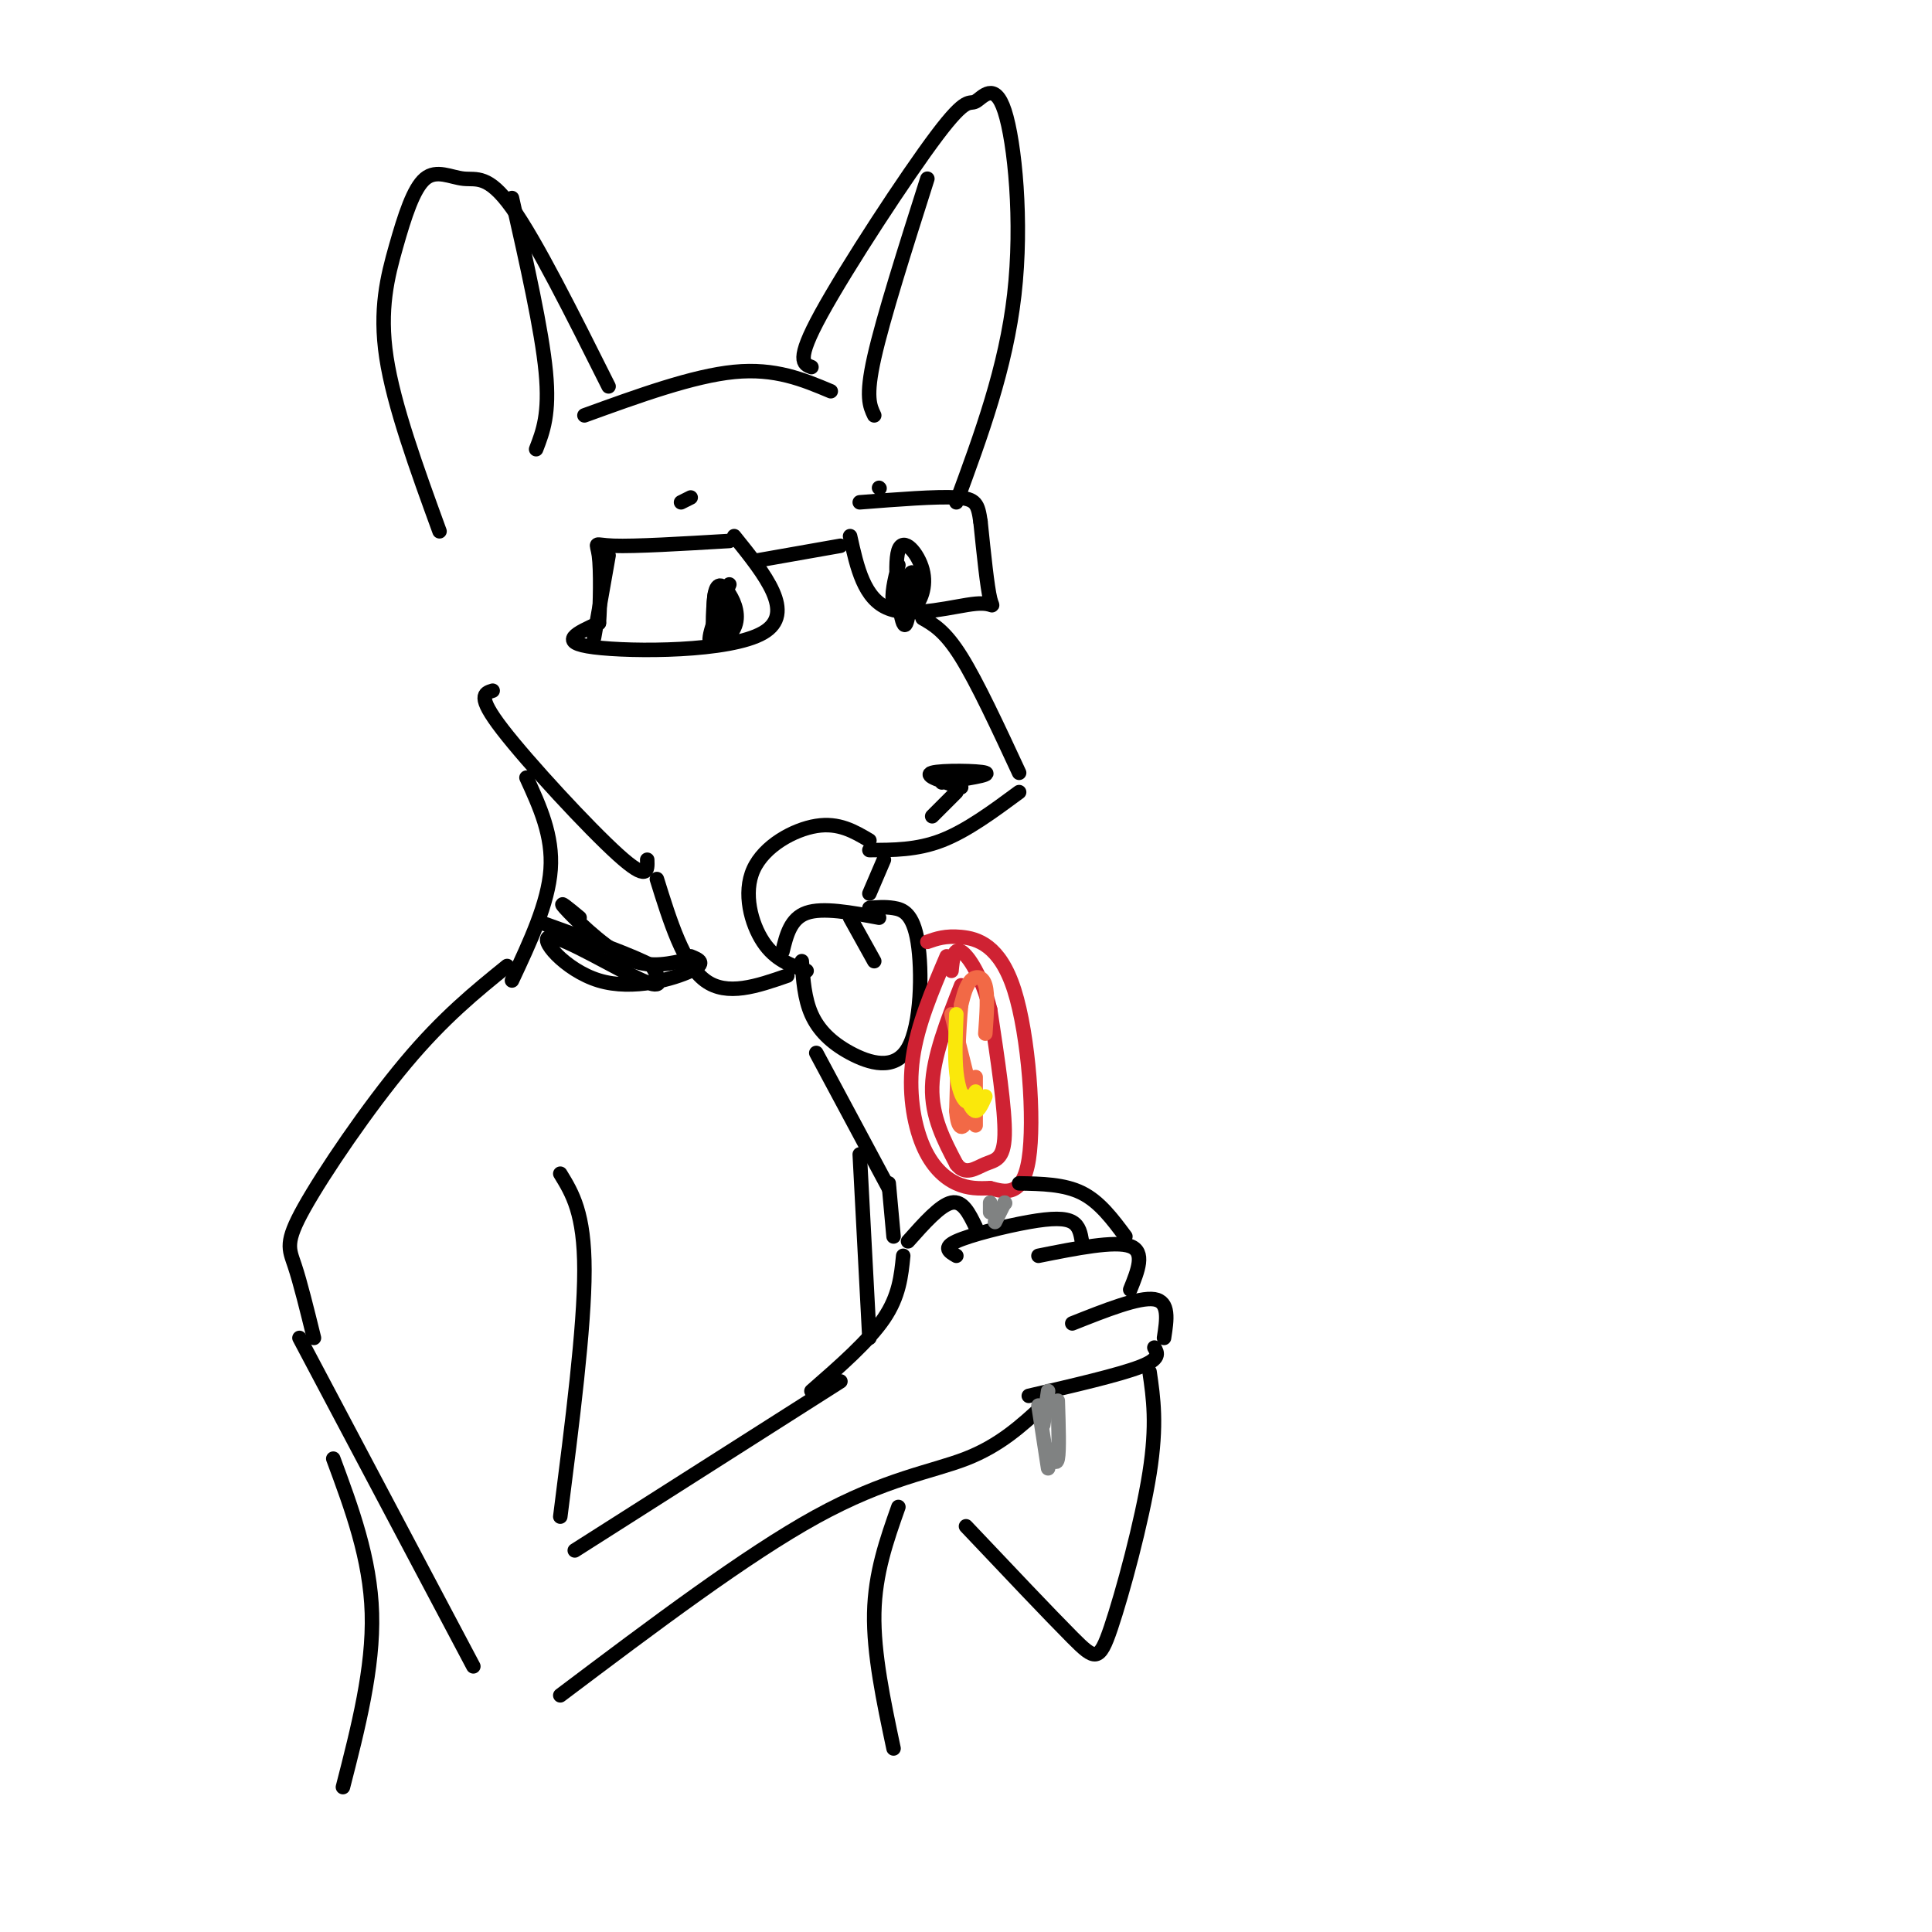 <svg viewBox='0 0 400 400' version='1.1' xmlns='http://www.w3.org/2000/svg' xmlns:xlink='http://www.w3.org/1999/xlink'><g fill='none' stroke='rgb(0,0,0)' stroke-width='3' stroke-linecap='round' stroke-linejoin='round'><path d='M126,80c-7.524,-15.038 -15.047,-30.077 -20,-37c-4.953,-6.923 -7.335,-5.731 -10,-6c-2.665,-0.269 -5.611,-2.000 -8,0c-2.389,2.000 -4.220,7.731 -6,14c-1.780,6.269 -3.509,13.077 -2,23c1.509,9.923 6.254,22.962 11,36'/><path d='M121,86c11.250,-4.083 22.500,-8.167 31,-9c8.500,-0.833 14.250,1.583 20,4'/><path d='M168,76c-1.669,-0.625 -3.338,-1.250 2,-11c5.338,-9.750 17.685,-28.626 24,-37c6.315,-8.374 6.600,-6.244 8,-7c1.400,-0.756 3.915,-4.396 6,2c2.085,6.396 3.738,22.827 2,38c-1.738,15.173 -6.869,29.086 -12,43'/><path d='M176,111c1.446,6.518 2.893,13.036 8,15c5.107,1.964 13.875,-0.625 18,-1c4.125,-0.375 3.607,1.464 3,-1c-0.607,-2.464 -1.304,-9.232 -2,-16'/><path d='M203,108c-0.533,-3.644 -0.867,-4.756 -5,-5c-4.133,-0.244 -12.067,0.378 -20,1'/><path d='M174,113c0.000,0.000 -17.000,3.000 -17,3'/><path d='M152,111c6.444,8.000 12.889,16.000 6,20c-6.889,4.000 -27.111,4.000 -35,3c-7.889,-1.000 -3.444,-3.000 1,-5'/><path d='M124,129c0.262,-3.833 0.417,-10.917 0,-14c-0.417,-3.083 -1.405,-2.167 3,-2c4.405,0.167 14.202,-0.417 24,-1'/><path d='M191,128c2.333,1.333 4.667,2.667 8,8c3.333,5.333 7.667,14.667 12,24'/><path d='M211,164c-5.417,4.000 -10.833,8.000 -16,10c-5.167,2.000 -10.083,2.000 -15,2'/><path d='M195,162c5.156,-0.778 10.311,-1.556 9,-2c-1.311,-0.444 -9.089,-0.556 -11,0c-1.911,0.556 2.044,1.778 6,3'/><path d='M198,164c0.000,0.000 -5.000,5.000 -5,5'/><path d='M180,174c-3.173,-1.875 -6.345,-3.750 -11,-3c-4.655,0.750 -10.792,4.125 -13,9c-2.208,4.875 -0.488,11.250 2,15c2.488,3.750 5.744,4.875 9,6'/><path d='M180,188c1.568,-0.146 3.135,-0.291 5,0c1.865,0.291 4.027,1.020 5,7c0.973,5.980 0.756,17.211 -2,22c-2.756,4.789 -8.050,3.135 -12,1c-3.950,-2.135 -6.557,-4.753 -8,-8c-1.443,-3.247 -1.721,-7.124 -2,-11'/><path d='M182,190c-5.833,-1.083 -11.667,-2.167 -15,-1c-3.333,1.167 -4.167,4.583 -5,8'/><path d='M183,178c0.000,0.000 -3.000,7.000 -3,7'/><path d='M163,202c-6.250,2.167 -12.500,4.333 -17,1c-4.500,-3.333 -7.250,-12.167 -10,-21'/><path d='M134,178c0.089,2.289 0.178,4.578 -6,-1c-6.178,-5.578 -18.622,-19.022 -24,-26c-5.378,-6.978 -3.689,-7.489 -2,-8'/><path d='M106,41c3.083,13.667 6.167,27.333 7,36c0.833,8.667 -0.583,12.333 -2,16'/><path d='M192,37c-4.583,14.417 -9.167,28.833 -11,37c-1.833,8.167 -0.917,10.083 0,12'/><path d='M186,117c-0.773,3.094 -1.546,6.188 -1,8c0.546,1.812 2.412,2.342 4,1c1.588,-1.342 2.900,-4.556 2,-8c-0.900,-3.444 -4.012,-7.120 -5,-4c-0.988,3.120 0.146,13.034 1,15c0.854,1.966 1.427,-4.017 2,-10'/><path d='M189,119c0.000,-1.333 -1.000,0.333 -2,2'/><path d='M151,121c-2.263,5.225 -4.526,10.450 -4,12c0.526,1.550 3.840,-0.574 5,-3c1.160,-2.426 0.167,-5.156 -1,-7c-1.167,-1.844 -2.506,-2.804 -3,0c-0.494,2.804 -0.141,9.373 0,10c0.141,0.627 0.071,-4.686 0,-10'/><path d='M148,123c-0.214,0.940 -0.750,8.292 0,9c0.750,0.708 2.786,-5.226 3,-7c0.214,-1.774 -1.393,0.613 -3,3'/><path d='M176,190c0.000,0.000 5.000,9.000 5,9'/><path d='M109,161c2.750,6.000 5.500,12.000 5,19c-0.500,7.000 -4.250,15.000 -8,23'/><path d='M105,200c-6.583,5.327 -13.167,10.655 -21,20c-7.833,9.345 -16.917,22.708 -21,30c-4.083,7.292 -3.167,8.512 -2,12c1.167,3.488 2.583,9.244 4,15'/><path d='M188,257c3.333,-3.750 6.667,-7.500 9,-8c2.333,-0.500 3.667,2.250 5,5'/><path d='M198,260c-1.440,-0.839 -2.881,-1.679 0,-3c2.881,-1.321 10.083,-3.125 15,-4c4.917,-0.875 7.548,-0.821 9,0c1.452,0.821 1.726,2.411 2,4'/><path d='M215,260c7.917,-1.583 15.833,-3.167 19,-2c3.167,1.167 1.583,5.083 0,9'/><path d='M222,274c6.917,-2.750 13.833,-5.500 17,-5c3.167,0.500 2.583,4.250 2,8'/><path d='M239,279c0.667,1.167 1.333,2.333 -3,4c-4.333,1.667 -13.667,3.833 -23,6'/><path d='M62,277c0.000,0.000 36.000,68.000 36,68'/><path d='M216,291c-4.489,4.133 -8.978,8.267 -16,11c-7.022,2.733 -16.578,4.067 -31,12c-14.422,7.933 -33.711,22.467 -53,37'/><path d='M187,260c-0.417,4.167 -0.833,8.333 -4,13c-3.167,4.667 -9.083,9.833 -15,15'/><path d='M174,286c0.000,0.000 -55.000,35.000 -55,35'/><path d='M116,243c2.500,4.083 5.000,8.167 5,20c0.000,11.833 -2.500,31.417 -5,51'/><path d='M120,190c-2.333,-1.933 -4.667,-3.867 -3,-2c1.667,1.867 7.333,7.533 12,10c4.667,2.467 8.333,1.733 12,1'/><path d='M143,198c1.700,0.692 3.400,1.384 0,3c-3.400,1.616 -11.901,4.155 -19,2c-7.099,-2.155 -12.796,-9.003 -10,-9c2.796,0.003 14.085,6.858 19,9c4.915,2.142 3.458,-0.429 2,-3'/><path d='M135,200c-3.500,-2.000 -13.250,-5.500 -23,-9'/></g>
<g fill='none' stroke='rgb(207,34,51)' stroke-width='3' stroke-linecap='round' stroke-linejoin='round'><path d='M196,198c-3.018,7.071 -6.036,14.143 -7,21c-0.964,6.857 0.125,13.500 2,18c1.875,4.500 4.536,6.857 7,8c2.464,1.143 4.732,1.071 7,1'/><path d='M205,246c2.923,0.738 6.732,2.085 8,-6c1.268,-8.085 -0.005,-25.600 -3,-35c-2.995,-9.400 -7.713,-10.686 -11,-11c-3.287,-0.314 -5.144,0.343 -7,1'/><path d='M199,204c-2.917,7.417 -5.833,14.833 -6,21c-0.167,6.167 2.417,11.083 5,16'/><path d='M198,241c1.857,2.524 4.000,0.833 6,0c2.000,-0.833 3.857,-0.810 4,-6c0.143,-5.190 -1.429,-15.595 -3,-26'/><path d='M205,209c-1.711,-6.889 -4.489,-11.111 -6,-12c-1.511,-0.889 -1.756,1.556 -2,4'/></g>
<g fill='none' stroke='rgb(242,105,70)' stroke-width='3' stroke-linecap='round' stroke-linejoin='round'><path d='M204,214c0.289,-4.000 0.578,-8.000 0,-10c-0.578,-2.000 -2.022,-2.000 -3,-1c-0.978,1.000 -1.489,3.000 -2,5'/><path d='M199,208c-0.500,4.500 -0.750,13.250 -1,22'/><path d='M198,230c0.289,4.222 1.511,3.778 2,2c0.489,-1.778 0.244,-4.889 0,-8'/><path d='M202,223c0.000,0.000 0.000,10.000 0,10'/><path d='M202,230c0.000,0.000 -5.000,-20.000 -5,-20'/></g>
<g fill='none' stroke='rgb(250,232,11)' stroke-width='3' stroke-linecap='round' stroke-linejoin='round'><path d='M202,226c-0.622,1.244 -1.244,2.489 -2,2c-0.756,-0.489 -1.644,-2.711 -2,-6c-0.356,-3.289 -0.178,-7.644 0,-12'/><path d='M200,227c0.667,1.500 1.333,3.000 2,3c0.667,0.000 1.333,-1.500 2,-3'/></g>
<g fill='none' stroke='rgb(128,130,130)' stroke-width='3' stroke-linecap='round' stroke-linejoin='round'><path d='M208,249c0.000,0.000 -2.000,4.000 -2,4'/><path d='M208,249c0.000,0.000 0.100,0.100 0.1,0.1'/><path d='M205,249c0.000,0.000 0.000,2.000 0,2'/><path d='M215,291c0.000,0.000 2.000,13.000 2,13'/><path d='M217,300c0.833,1.833 1.667,3.667 2,2c0.333,-1.667 0.167,-6.833 0,-12'/><path d='M217,288c0.000,0.000 -1.000,7.000 -1,7'/></g>
<g fill='none' stroke='rgb(0,0,0)' stroke-width='3' stroke-linecap='round' stroke-linejoin='round'><path d='M211,245c4.667,0.083 9.333,0.167 13,2c3.667,1.833 6.333,5.417 9,9'/><path d='M238,284c0.798,5.452 1.595,10.905 0,21c-1.595,10.095 -5.583,24.833 -8,32c-2.417,7.167 -3.262,6.762 -8,2c-4.738,-4.762 -13.369,-13.881 -22,-23'/><path d='M169,218c0.000,0.000 15.000,28.000 15,28'/><path d='M184,245c0.000,0.000 1.000,11.000 1,11'/><path d='M178,239c0.000,0.000 2.000,38.000 2,38'/><path d='M186,312c-2.417,6.833 -4.833,13.667 -5,22c-0.167,8.333 1.917,18.167 4,28'/><path d='M69,302c3.833,10.333 7.667,20.667 8,32c0.333,11.333 -2.833,23.667 -6,36'/><path d='M126,115c0.000,0.000 -3.000,17.000 -3,17'/><path d='M143,103c0.000,0.000 -2.000,1.000 -2,1'/><path d='M182,101c0.000,0.000 0.100,0.100 0.1,0.1'/></g>
</svg>